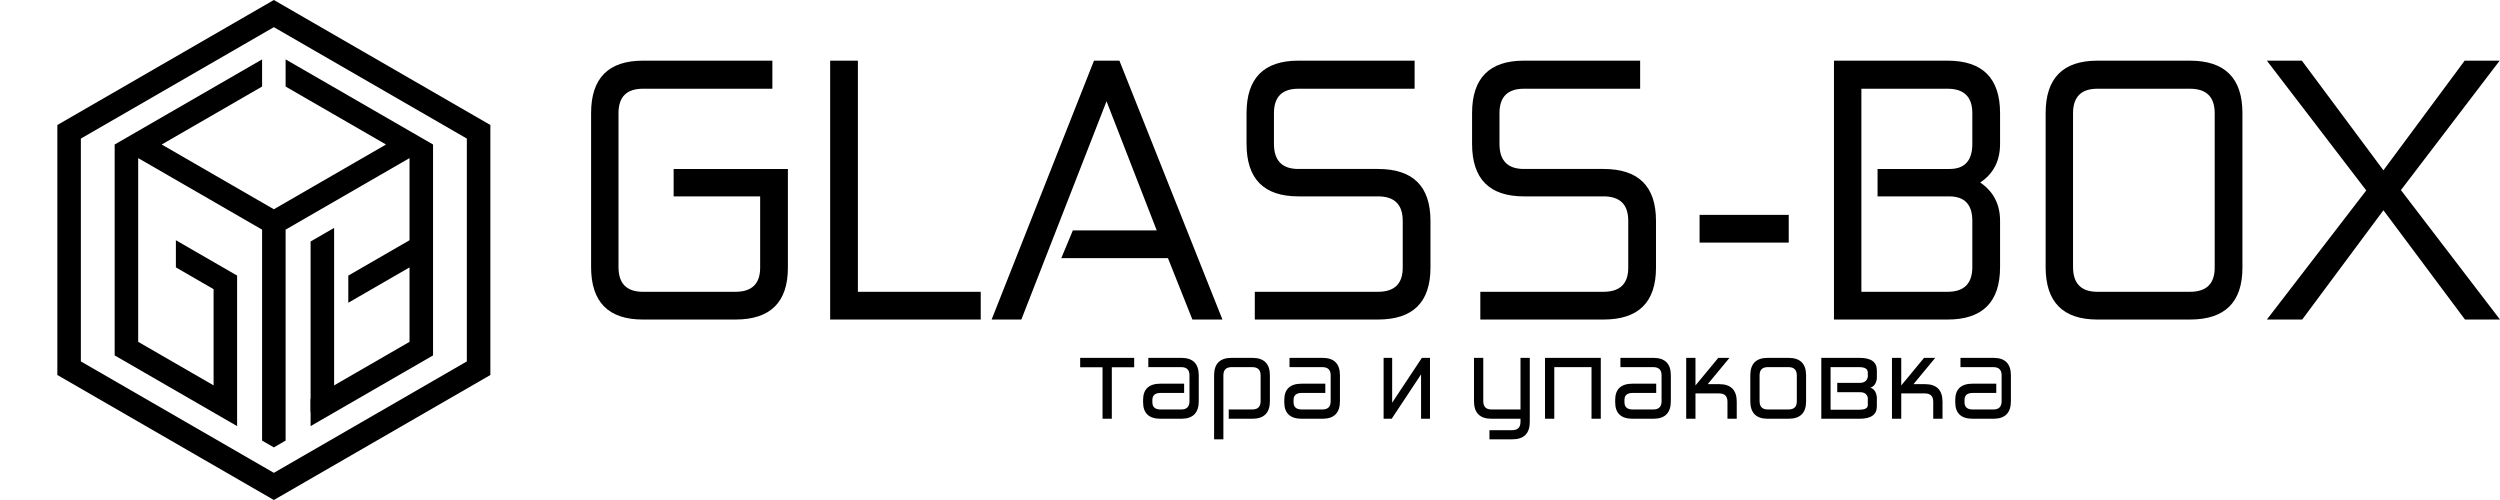 <?xml version="1.0" encoding="UTF-8"?>
<!DOCTYPE svg PUBLIC "-//W3C//DTD SVG 1.1//EN" "http://www.w3.org/Graphics/SVG/1.1/DTD/svg11.dtd">
<!-- Creator: CorelDRAW -->
<svg xmlns="http://www.w3.org/2000/svg" xml:space="preserve" width="352.778mm" height="70.555mm" version="1.1" style="shape-rendering:geometricPrecision; text-rendering:geometricPrecision; image-rendering:optimizeQuality; fill-rule:evenodd; clip-rule:evenodd"
viewBox="0 0 35277.76 7055.55"
 xmlns:xlink="http://www.w3.org/1999/xlink"
 xmlns:xodm="http://www.corel.com/coreldraw/odm/2003">
 <defs>
  <style type="text/css">
   <![CDATA[
    .fil0 {fill:none}
    .fil2 {fill:black}
    .fil1 {fill:black;fill-rule:nonzero}
   ]]>
  </style>
 </defs>
 <g id="object">
  <rect class="fil0" x="-0" y="-0" width="35277.76" height="7055.55"/>
  <g id="_2095445128384">
   <path class="fil1" d="M10898.93 856.03l0 396.06 -1826.55 0c-229.87,0 -344.81,114.93 -344.81,344.81l0 2171.35c0,232.98 114.94,349.47 344.81,349.47l1304.68 0c232.98,0 349.46,-113.39 349.46,-340.15l0 -1006.47 -1220.8 0 0 -386.74 1612.21 0 0 1393.21c0,487.7 -246.96,731.55 -740.87,731.55l-1304.68 0c-487.7,0 -731.55,-246.96 -731.55,-740.87l0 -2171.35c0,-493.92 243.85,-740.87 731.55,-740.87l1826.55 0zm815.42 0l391.4 0 0 3261.69 1733.36 0 0 391.4 -2124.76 0 0 -3653.09zm3424.78 2395.01l1183.53 0 -708.26 -1821.89 -1202.16 3079.97 -419.36 0 1444.46 -3653.09 358.79 0 1453.78 3653.09 -424.02 0 -344.81 -866.68 -1505.04 0 163.09 -391.4zm4822.64 -2395.01l0 396.06 -1640.17 0c-229.87,0 -344.8,114.93 -344.8,344.81l0 433.33c0,236.09 114.93,354.13 344.8,354.13l1122.96 0c493.91,0 740.87,243.85 740.87,731.55l0 661.66c0,487.7 -246.96,731.55 -740.87,731.55l-1738.02 0 0 -391.4 1738.02 0c232.98,0 349.46,-113.39 349.46,-340.15l0 -661.66c0,-229.87 -116.48,-344.81 -349.46,-344.81l-1122.96 0c-487.7,0 -731.55,-246.95 -731.55,-740.87l0 -433.33c0,-493.92 243.85,-740.87 731.55,-740.87l1640.17 0zm3182.48 0l0 396.06 -1640.17 0c-229.87,0 -344.8,114.93 -344.8,344.81l0 433.33c0,236.09 114.93,354.13 344.8,354.13l1122.96 0c493.91,0 740.87,243.85 740.87,731.55l0 661.66c0,487.7 -246.96,731.55 -740.87,731.55l-1738.02 0 0 -391.4 1738.02 0c232.98,0 349.46,-113.39 349.46,-340.15l0 -661.66c0,-229.87 -116.48,-344.81 -349.46,-344.81l-1122.96 0c-487.7,0 -731.55,-246.95 -731.55,-740.87l0 -433.33c0,-493.92 243.85,-740.87 731.55,-740.87l1640.17 0zm838.72 2176.01l1258.08 0 0 391.4 -1258.08 0 0 -391.4zm2283.18 -1779.95l0 2865.63 1216.15 0c232.98,0 349.47,-116.49 349.47,-349.47l0 -652.34c0,-229.87 -108.73,-344.81 -326.17,-344.81l-1011.13 0 0 -386.74 1015.79 0c214.34,0 321.51,-118.04 321.51,-354.13l0 -433.33c0,-229.88 -116.49,-344.81 -349.47,-344.81l-1216.15 0zm-386.74 -396.06l1602.89 0c493.91,0 740.87,246.95 740.87,740.87l0 433.33c0,239.19 -93.19,420.92 -279.58,545.17 186.39,127.36 279.58,307.53 279.58,540.51l0 652.34c0,493.91 -246.96,740.87 -740.87,740.87l-1602.89 0 0 -3653.09zm5023.01 3261.69c232.98,0 349.46,-113.39 349.46,-340.15l0 -2180.67c0,-229.88 -116.48,-344.81 -349.46,-344.81l-1304.68 0c-229.87,0 -344.81,114.93 -344.81,344.81l0 2171.35c0,232.98 114.94,349.47 344.81,349.47l1304.68 0zm-2036.23 -2520.82c0,-493.92 243.85,-740.87 731.55,-740.87l1304.68 0c493.91,0 740.87,246.95 740.87,740.87l0 2180.67c0,487.7 -246.96,731.55 -740.87,731.55l-1304.68 0c-487.7,0 -731.55,-246.96 -731.55,-740.87l0 -2171.35zm4766.73 806.1l1146.25 -1546.97 493.92 0 -1393.21 1826.54 1397.87 1826.55 -493.92 0 -1150.91 -1542.31 -1146.25 1542.31 -498.57 0 1402.53 -1821.89 -1402.53 -1831.2 493.91 0 1150.91 1546.97z"/>
   <path class="fil1" d="M15242.45 5049.79l762 0 0 132.59 -315.54 0 0 726.76 -130.92 0 0 -726.76 -315.54 0 0 -132.59zm961.74 130.92l0 -130.92 464.92 0c164.49,0 246.73,82.24 246.73,246.73l0 364.21c0,165.61 -82.24,248.41 -246.73,248.41l-292.04 0c-164.49,0 -246.73,-77.77 -246.73,-233.3l0 -31.89c0,-153.3 82.24,-229.94 246.73,-229.94l332.32 0 0 130.91 -332.32 0c-77.21,0 -115.81,33.01 -115.81,99.03l0 31.89c0,68.26 38.6,102.38 115.81,102.38l292.04 0c77.21,0 115.81,-39.16 115.81,-117.49l0 -364.21c0,-77.21 -38.6,-115.81 -115.81,-115.81l-464.92 0zm1059.09 1018.8l-130.92 0 0 -902.99c0,-164.49 82.24,-246.73 246.73,-246.73l292.04 0c165.61,0 248.41,82.24 248.41,246.73l0 364.21c0,165.61 -82.8,248.41 -248.41,248.41l-332.33 0 0 -130.92 332.33 0c78.33,0 117.49,-39.16 117.49,-117.49l0 -364.21c0,-77.21 -39.16,-115.81 -117.49,-115.81l-292.04 0c-77.21,0 -115.81,38.6 -115.81,115.81l0 902.99zm933.2 -1018.8l0 -130.92 464.92 0c164.49,0 246.73,82.24 246.73,246.73l0 364.21c0,165.61 -82.24,248.41 -246.73,248.41l-292.04 0c-164.49,0 -246.73,-77.77 -246.73,-233.3l0 -31.89c0,-153.3 82.24,-229.94 246.73,-229.94l332.32 0 0 130.91 -332.32 0c-77.21,0 -115.81,33.01 -115.81,99.03l0 31.89c0,68.26 38.6,102.38 115.81,102.38l292.04 0c77.21,0 115.81,-39.16 115.81,-117.49l0 -364.21c0,-77.21 -38.6,-115.81 -115.81,-115.81l-464.92 0zm1441.77 728.43l-114.13 0 0 -859.35 120.84 0 0 632.76 419.61 -632.76 114.13 0 0 859.35 -125.88 0 0 -626.05 -414.57 626.05zm1161.47 -859.35l130.92 0 0 610.94c0,78.33 38.6,117.49 115.81,117.49l409.53 0 0 -728.43 130.92 0 0 902.99c0,164.48 -82.8,246.73 -248.41,246.73l-320.58 0 0 -129.24 320.58 0c78.33,0 117.49,-39.16 117.49,-117.49l0 -43.64 -409.53 0c-164.49,0 -246.73,-82.8 -246.73,-248.41l0 -610.94zm1002.02 0l787.18 0 0 859.35 -130.92 0 0 -728.43 -525.34 0 0 728.43 -130.92 0 0 -859.35zm1064.12 130.92l0 -130.92 464.92 0c164.49,0 246.73,82.24 246.73,246.73l0 364.21c0,165.61 -82.24,248.41 -246.73,248.41l-292.04 0c-164.49,0 -246.73,-77.77 -246.73,-233.3l0 -31.89c0,-153.3 82.24,-229.94 246.73,-229.94l332.32 0 0 130.91 -332.32 0c-77.21,0 -115.81,33.01 -115.81,99.03l0 31.89c0,68.26 38.6,102.38 115.81,102.38l292.04 0c77.21,0 115.81,-39.16 115.81,-117.49l0 -364.21c0,-77.21 -38.6,-115.81 -115.81,-115.81l-464.92 0zm1059.09 258.47l322.25 -389.39 157.77 0 -307.15 370.93 161.13 0c165.61,0 248.41,82.8 248.41,248.41l0 240.01 -130.92 0 0 -240.01c0,-78.33 -39.16,-117.49 -117.49,-117.49l-334 0 0 357.5 -130.92 0 0 -859.35 130.92 0 0 389.39zm1020.48 -258.47c-77.21,0 -115.81,38.6 -115.81,115.81l0 364.21c0,78.33 38.6,117.49 115.81,117.49l292.04 0c78.33,0 117.49,-38.04 117.49,-114.13l0 -367.57c0,-77.21 -39.16,-115.81 -117.49,-115.81l-292.04 0zm292.04 -130.92c165.61,0 248.41,82.24 248.41,246.73l0 367.57c0,163.37 -82.8,245.05 -248.41,245.05l-292.04 0c-164.49,0 -246.73,-82.8 -246.73,-248.41l0 -364.21c0,-164.49 82.24,-246.73 246.73,-246.73l292.04 0zm594.17 130.92l0 600.87 404.49 0c80.57,0 120.85,-21.82 120.85,-65.46l0 -102.38c-11.19,-52.59 -46.99,-78.89 -107.42,-78.89l-323.93 0 0 -132.59 322.25 0c59.31,0 95.67,-27.42 109.1,-82.25l0 -62.1c0,-51.47 -40.28,-77.2 -120.85,-77.2l-404.49 0zm-130.92 -130.92l538.77 0c163.37,0 245.05,58.18 245.05,174.55l0 117.49c-8.95,69.38 -39.72,112.46 -92.31,129.24 52.59,14.55 83.36,59.31 92.31,134.28l0 129.23c0,116.37 -81.68,174.56 -245.05,174.56l-538.77 0 0 -859.35zm1127.9 389.39l322.25 -389.39 157.77 0 -307.15 370.93 161.13 0c165.61,0 248.41,82.8 248.41,248.41l0 240.01 -130.92 0 0 -240.01c0,-78.33 -39.16,-117.49 -117.49,-117.49l-334 0 0 357.5 -130.92 0 0 -859.35 130.92 0 0 389.39zm835.85 -258.47l0 -130.92 464.92 0c164.49,0 246.73,82.24 246.73,246.73l0 364.21c0,165.61 -82.24,248.41 -246.73,248.41l-292.04 0c-164.49,0 -246.73,-77.77 -246.73,-233.3l0 -31.89c0,-153.3 82.24,-229.94 246.73,-229.94l332.32 0 0 130.91 -332.32 0c-77.21,0 -115.81,33.01 -115.81,99.03l0 31.89c0,68.26 38.6,102.38 115.81,102.38l292.04 0c77.21,0 115.81,-39.16 115.81,-117.49l0 -364.21c0,-77.21 -38.6,-115.81 -115.81,-115.81l-464.92 0z"/>
  </g>
  <g id="_2095445128672">
   <path class="fil2" d="M3864.26 0l3055.17 1763.89 0 3527.8 -3055.17 1763.86 -3055.14 -1763.86 0 -3527.8 3055.14 -1763.89zm0 383.19l1361.66 786.15 1361.63 786.15 0 1572.3 0 1572.26 -1361.63 786.15 -1361.66 786.19 -1361.66 -786.19 -1361.63 -786.15 0 -1572.26 0 -1572.3 1361.63 -786.15 1361.66 -786.15z"/>
   <polygon class="fil2" points="3698.33,4389.94 3698.33,4581.54 3698.33,4773.15 3698.33,4964.75 3698.33,5156.34 3698.33,5347.93 3698.33,5539.53 3698.33,5826.93 3698.33,5834.25 3698.33,6025.84 3698.33,6217.44 3864.24,6313.25 4030.21,6217.44 4030.21,5834.25 4030.21,5826.93 4030.21,5731.13 4030.21,5347.93 4030.21,5156.34 4030.21,4964.75 4030.21,4773.15 4030.21,4581.54 4030.21,4389.94 4030.21,4198.35 4030.21,4006.78 4030.21,3910.99 4030.21,3815.15 4030.21,3623.58 4030.21,3431.99 4030.21,3240.39 4196.09,3144.6 4362.05,3048.8 4693.9,2857.19 5778.72,2230.88 5778.72,2301.26 5778.72,2492.86 5778.72,2684.42 5778.72,2780.26 5778.72,2876.05 5778.72,3067.62 5778.72,3259.22 5778.72,3390.05 5557.74,3517.63 5225.89,3709.23 4914.79,3888.85 4914.79,4272.04 5059.97,4188.23 5225.89,4092.44 5557.74,3900.83 5778.72,3773.25 5778.72,3834.02 5778.72,4025.62 5778.72,4217.21 5778.72,4600.4 5778.72,4696.2 5778.72,4703.52 5778.72,4823.74 5778.71,4823.74 5025.68,5258.48 4693.84,5450.07 4382.74,5629.69 4382.74,6012.88 4527.92,5929.07 4693.84,5833.28 5025.68,5641.67 6110.54,5015.33 6110.6,5015.3 6110.6,4988.48 6110.6,4895.12 6110.6,4823.74 6110.6,4703.52 6110.6,4696.2 6110.6,4408.8 6110.6,4217.21 6110.6,4025.62 6110.6,3834.02 6110.6,3642.42 6110.6,3450.82 6110.6,3259.22 6110.6,3067.62 6110.6,2876.05 6110.6,2780.26 6110.6,2684.42 6110.6,2492.86 6110.6,2301.26 6110.6,2039.26 5778.75,1847.66 4693.9,1221.29 4362.05,1029.74 4030.21,838.14 4030.21,1221.29 4362.05,1412.89 4693.9,1604.49 4904.46,1726.08 5446.91,2039.26 4693.9,2474 4362.05,2665.6 4030.21,2857.19 3864.24,2952.99 3698.33,2857.19 3366.47,2665.6 3034.63,2474 2281.6,2039.26 2824.06,1726.08 3034.63,1604.52 3366.47,1412.89 3698.33,1221.29 3698.33,838.14 3366.47,1029.74 3034.63,1221.29 1949.77,1847.66 1617.92,2039.26 1617.92,2301.26 1617.92,2492.86 1617.92,2684.42 1617.92,2780.26 1617.92,2876.05 1617.92,3067.62 1617.92,3259.22 1617.92,3450.82 1617.92,3642.42 1617.92,3834.02 1617.92,4025.62 1617.92,4217.21 1617.92,4408.8 1617.92,4696.2 1617.92,4703.52 1617.92,4823.74 1617.92,4895.12 1617.92,4988.48 1617.92,5015.3 1617.98,5015.33 2702.83,5641.67 3034.68,5833.28 3200.6,5929.07 3345.78,6012.88 3345.78,5679.74 3345.78,5629.69 3345.78,5575.34 3345.78,5361.11 3345.78,5352.92 3345.78,5031.57 3345.78,4817.34 3345.78,4603.1 3345.78,4388.84 3345.78,4272.04 3345.78,4174.61 3345.78,3960.37 3345.78,3952.58 3345.78,3888.85 3034.68,3709.23 2702.83,3517.63 2481.85,3390.05 2481.85,3773.25 2702.83,3900.83 3013.89,4080.44 3013.89,4174.61 3013.89,4388.84 3013.89,4603.1 3013.89,4817.34 3013.89,5245.81 3013.89,5352.92 3013.89,5361.11 3013.89,5438.07 2702.83,5258.48 1949.81,4823.74 1949.8,4823.74 1949.8,4703.52 1949.8,4696.2 1949.8,4600.4 1949.8,4217.21 1949.8,4025.62 1949.8,3834.02 1949.8,3642.42 1949.8,3450.82 1949.8,3259.22 1949.8,3067.62 1949.8,2876.05 1949.8,2780.26 1949.8,2684.42 1949.8,2492.86 1949.8,2301.26 1949.8,2230.88 3034.63,2857.19 3366.47,3048.8 3532.39,3144.6 3698.33,3240.39 3698.33,3431.99 3698.33,3623.58 3698.33,3815.15 3698.33,3910.99 3698.33,4006.78 3698.33,4198.35 "/>
   <polygon class="fil2" points="4382.74,3407.65 4382.74,4644.64 4382.74,4810.69 4382.74,4976.73 4382.74,5142.76 4382.74,5308.81 4382.74,5557.88 4382.74,5564.22 4382.74,5730.26 4382.74,5811.17 4714.63,5791.77 4714.63,5564.22 4714.63,5557.88 4714.63,5474.85 4714.63,5142.76 4714.63,4976.73 4714.63,4810.69 4714.63,4644.64 4714.63,3216.03 "/>
  </g>
 </g>
</svg>
